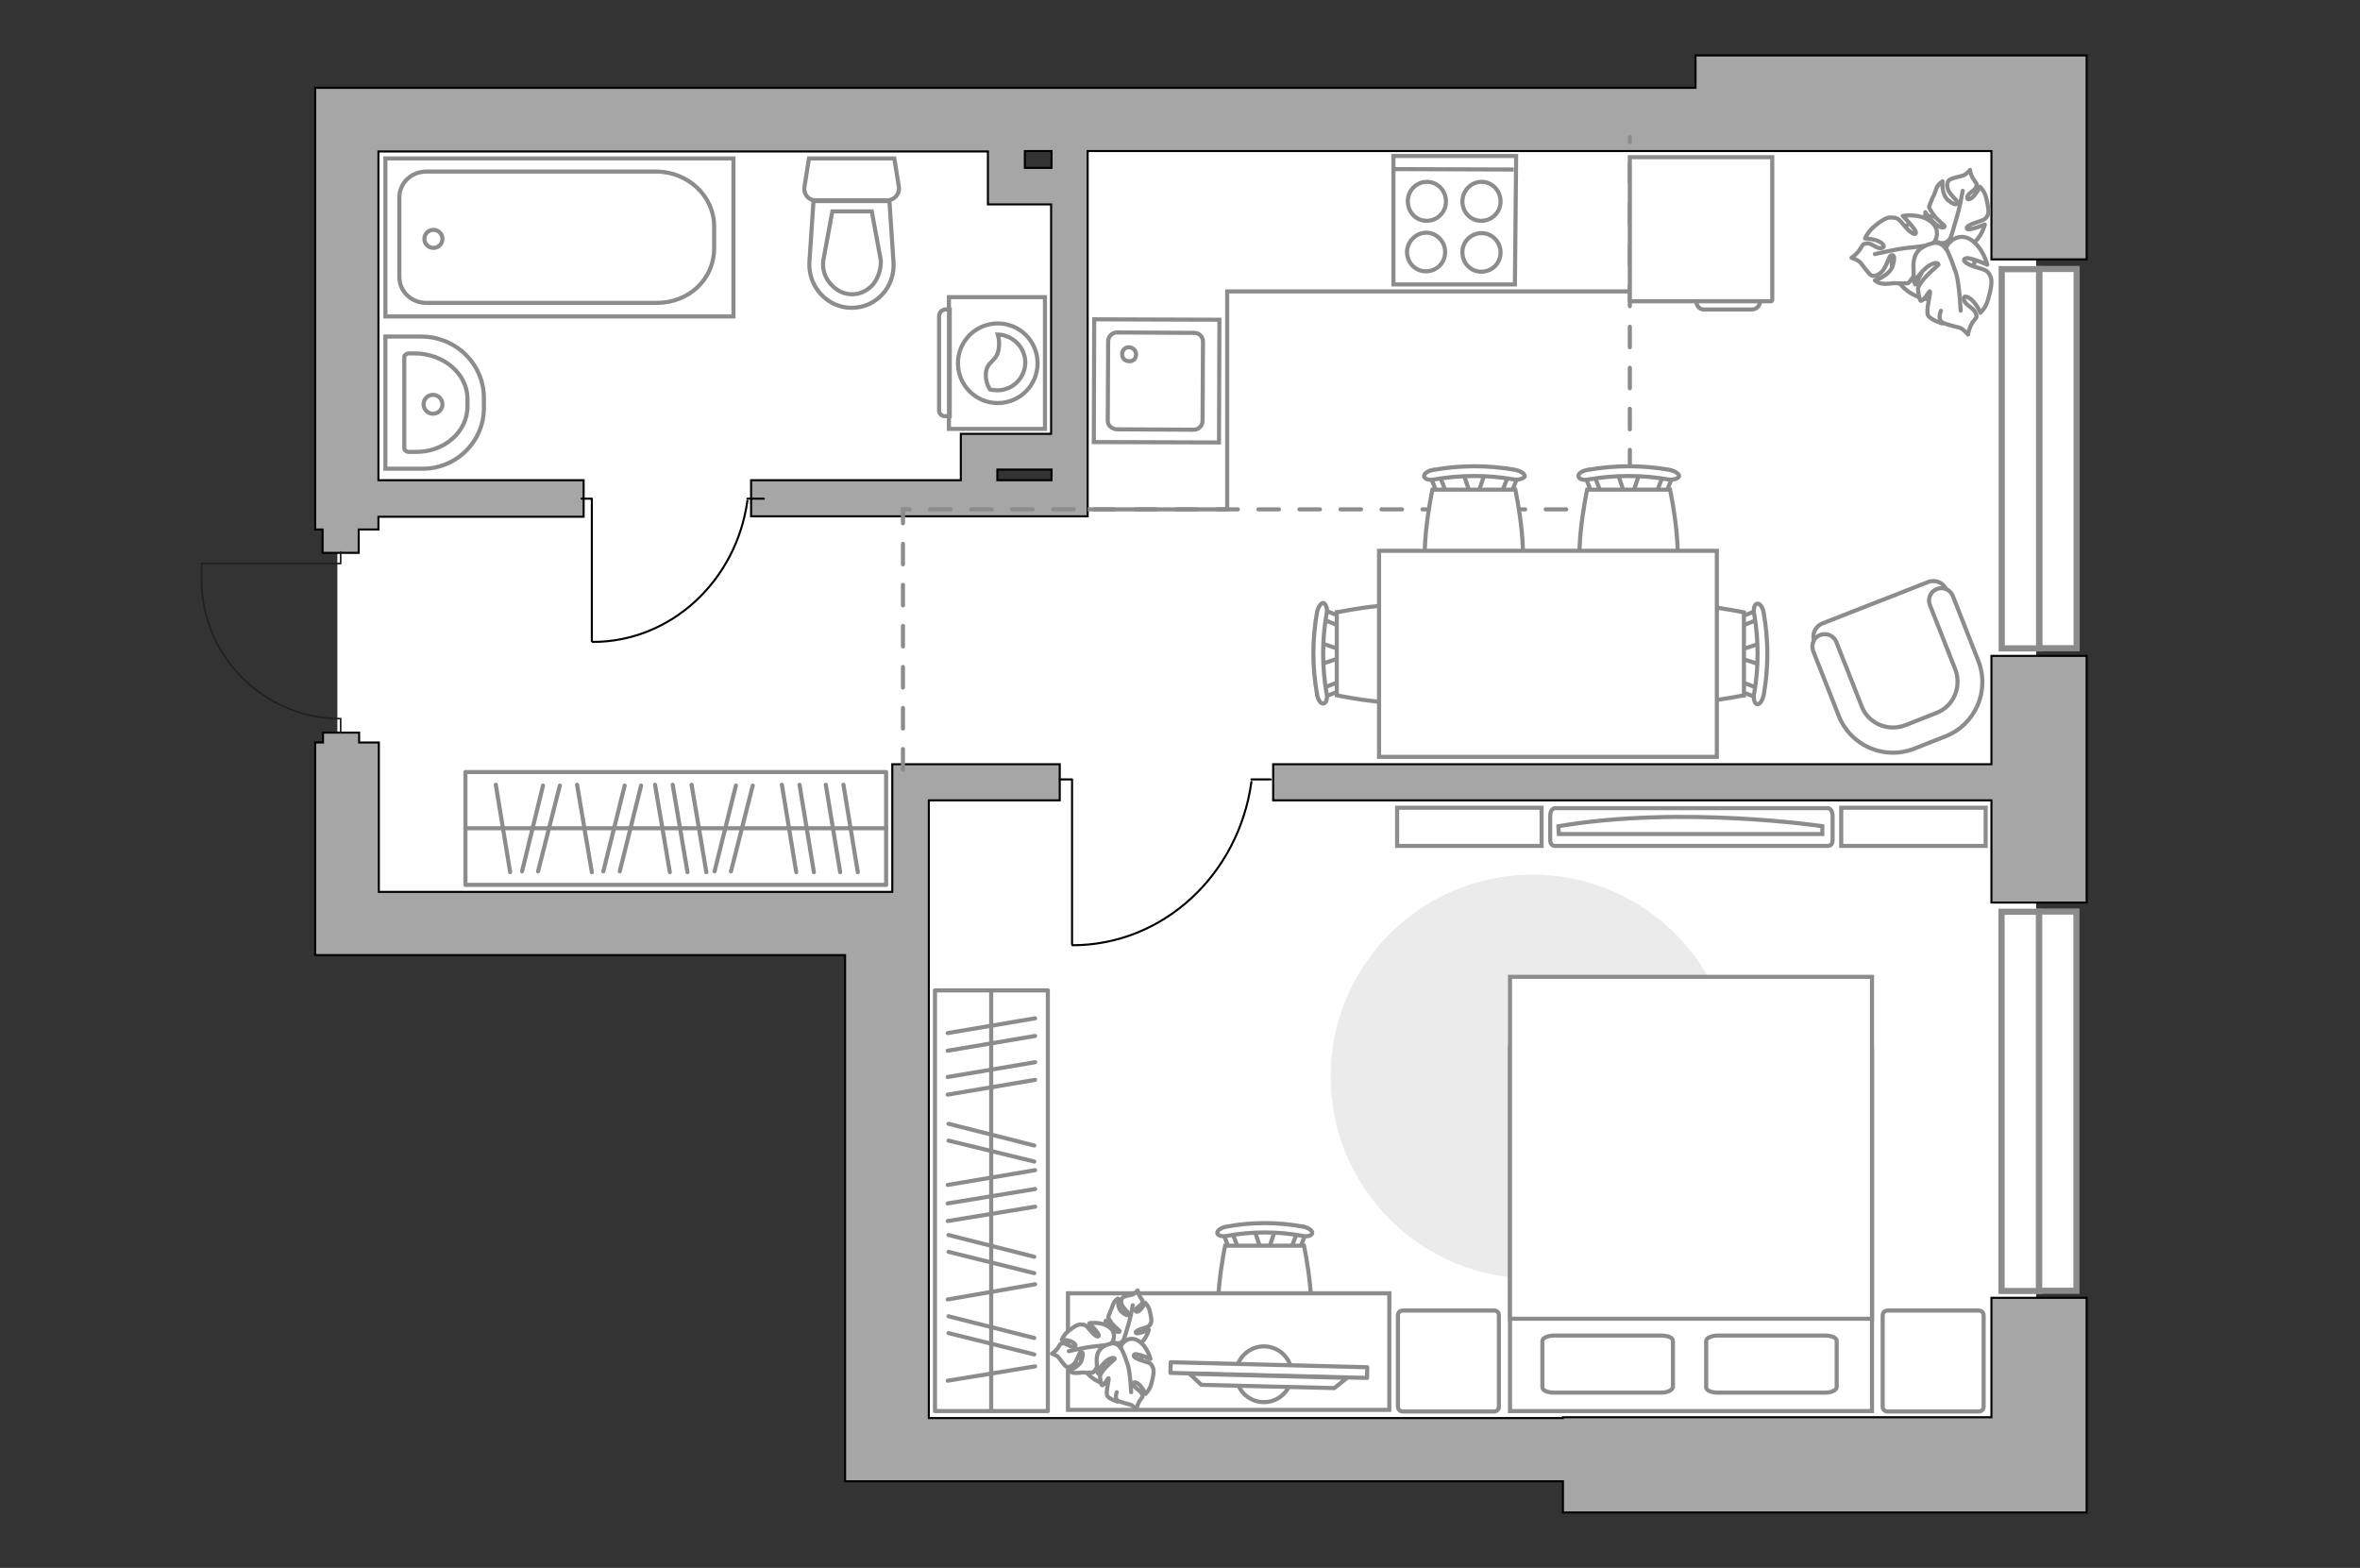 <?xml version="1.0" encoding="utf-8"?>
<!-- Generator: Adobe Illustrator 25.1.0, SVG Export Plug-In . SVG Version: 6.00 Build 0)  -->
<svg version="1.1" id="Слой_1" xmlns="http://www.w3.org/2000/svg" xmlns:xlink="http://www.w3.org/1999/xlink" x="0px" y="0px"
	 viewBox="0 0 575 382" style="enable-background:new 0 0 575 382;" xml:space="preserve">
<rect x="0" y="0" width="575" height="382" fill="#333333" stroke="none"/>
<style type="text/css">
	.st0{fill:#FFFFFF;}
	.st1{fill:#FFFFFF;stroke:#8C8C8C;stroke-miterlimit:10;}
	.st2{fill:#A6A6A6;stroke:#000000;stroke-width:0.5;stroke-miterlimit:10;}
	.st3{fill:none;stroke:#8C8C8C;stroke-linecap:round;stroke-miterlimit:10;stroke-dasharray:5,5;}
	.st4{fill:none;stroke:#231F20;stroke-width:0.4;stroke-miterlimit:10;}
	.st5{fill:#EBEBEB;}
	.st6{fill:#FFFFFF;stroke:#8C8C8C;stroke-linecap:round;stroke-linejoin:round;stroke-miterlimit:10;}
	.st7{fill:none;stroke:#8C8C8C;stroke-linecap:round;stroke-linejoin:round;stroke-miterlimit:10;}
	.st8{fill:none;stroke:#000000;stroke-width:0.5;stroke-linecap:round;stroke-linejoin:round;stroke-miterlimit:10;}
	.st9{fill-rule:evenodd;clip-rule:evenodd;fill:#FFFFFF;fill-opacity:0.1;stroke:#8C8C8C;stroke-miterlimit:10;}
	.st10{fill:none;stroke:#8C8C8C;stroke-miterlimit:10;}
	.st11{fill:#FFFFFF;stroke:#8C8C8C;stroke-width:1;stroke-linecap:round;stroke-linejoin:round;stroke-miterlimit:10;}
	.st12{fill:#FFFFFF;stroke:#8C8C8C;stroke-width:1.5;stroke-linecap:round;stroke-miterlimit:10;}
</style>
<g id="bg_1_">
	<path class="st0" d="M496.1,352.5l0-326.9l-282,0v4.6H82.2v191.6h131.9l0,130.7L496.1,352.5z M242.4,29.1h17.8V47h-17.8V29.1z
		 M238.6,107h23.9v14.5h-23.9V107z"/>
</g>
<g id="plan">
	<g>
		<path id="Vector_134_1_" class="st1" d="M117.9,99.4V97c0-8.3-6.8-15-15.3-15h-8.7v32.2l8.7,0C111,114.4,117.9,107.7,117.9,99.4z"
			/>
		<path id="Vector_133_1_" class="st1" d="M113.9,99v-1.8c0-6.1-5.8-11.1-12.9-11.1h-1.3c-0.6,0-1.2,0.4-1.2,0.9v22.2
			c0,0.5,0.5,0.9,1.2,0.9h1.3C108.1,110.3,113.9,105.3,113.9,99z"/>
		<circle class="st1" cx="105.5" cy="98.5" r="2.3"/>
	</g>
	<g>
		<path id="wc_1_" class="st1" d="M200.3,63.3"/>
		<g id="Group_26_1_">
			<path id="Vector_130_1_" class="st1" d="M198.7,48.8l17.5,0c1.7,0,3.1-1.6,2.8-3.3l-1.1-6.9l-20.8,0l-1.1,6.9
				C195.7,47.2,196.9,48.8,198.7,48.8z"/>
			<path id="Vector_131_1_" class="st1" d="M207.5,75c5.9,0,10.6-5,10.2-11.1l-1-14.9l-18.5,0l-1,14.9C196.9,69.9,201.6,75,207.5,75
				z"/>
			<path id="Vector_132_1_" class="st1" d="M212.4,51.5l2.2,11.9c0.1,2.1-0.6,4.2-1.8,5.8c-1.4,1.6-3.2,2.5-5.2,2.5
				c-2,0-3.8-0.9-5.2-2.5c-1.4-1.5-2.1-3.6-1.8-5.8l2.2-11.9L212.4,51.5z"/>
		</g>
	</g>
	<g>
		<path id="Vector_142_1_" class="st1" d="M369.1,69.3l-29.6,0V38l29.9,0L369.1,69.3z"/>
		<g id="Group_28_1_">
			<g id="Group_29_1_">
				<path id="Vector_143_1_" class="st1" d="M347.5,56.7c2.5,0,4.6,2.1,4.6,4.7c0,2.7-2.1,4.7-4.7,4.7c-2.6,0-4.6-2.1-4.6-4.8
					C342.9,58.8,345,56.7,347.5,56.7z"/>
				<path id="Vector_144_1_" class="st1" d="M347.7,44.3c2.5,0,4.6,2.1,4.6,4.8c0,2.6-2.1,4.7-4.7,4.7s-4.6-2.1-4.6-4.8
					C343,46.4,345.1,44.3,347.7,44.3z"/>
			</g>
			<g id="Group_30_1_">
				<path id="Vector_145_1_" class="st1" d="M361,56.8c2.5,0,4.6,2.1,4.6,4.7c0,2.7-2.1,4.7-4.7,4.7c-2.6,0-4.6-2.1-4.6-4.8
					C356.3,58.9,358.4,56.8,361,56.8z"/>
				<path id="Vector_146_1_" class="st1" d="M361,44.3c2.5,0,4.6,2.1,4.6,4.8c0,2.6-2.1,4.7-4.7,4.7c-2.6,0-4.6-2.1-4.6-4.8
					C356.4,46.4,358.4,44.3,361,44.3z"/>
			</g>
		</g>
		<path id="Vector_147_1_" class="st1" d="M339.3,41.2l29.5,0.1"/>
	</g>
	<g>
		<g id="Group_27_2_">
			<path id="Vector_140_2_" class="st1" d="M297.1,77.9l-0.1,29.9l-30.5-0.1l0.1-29.9L297.1,77.9z"/>
		</g>
		<path id="Vector_141_2_" class="st1" d="M269.9,102.5l0.1-19.4c0-1.1,1-2.1,2.1-2.1l18.9,0.1c1.2,0,2.1,1,2.1,2.1l-0.1,19.4
			c0,1.1-1,2.1-2.1,2.1l-18.9-0.1C270.7,104.4,269.9,103.6,269.9,102.5z"/>
		<path id="Vector_139_2_" class="st1" d="M276.8,86.4c0-1-0.7-1.7-1.7-1.8c-1,0-1.7,0.7-1.7,1.7s0.7,1.7,1.7,1.7
			C276,88.1,276.8,87.4,276.8,86.4z"/>
	</g>
	<g>
		<g>
			<path id="Vector_135_3_" class="st1" d="M178.7,77.1l-84.8,0l0-38.5l84.8,0V77.1z"/>
			<path id="Vector_136_3_" class="st1" d="M174,55.2v5.2c0,7.8-6.3,13.4-14,13.4l-56.1,0c-3.7,0-6.6-2.8-6.6-6.3l0-19.4
				c0-3.5,2.9-6.3,6.6-6.3l56.1,0C167.7,41.9,174,47.8,174,55.2z"/>
		</g>
		<circle class="st1" cx="105.6" cy="58.2" r="2.2"/>
	</g>
	<g>
		<polygon class="st2" points="485.2,345.3 380.8,345.3 380.8,345.5 226.3,345.5 226.3,195 258.2,195 258.2,186.2 217.4,186.2 
			217.4,217.3 92.3,217.3 92.3,180.9 87.5,180.9 87.5,178.5 78.7,178.5 78.7,180.9 76.8,180.9 76.8,232.7 205.9,232.7 205.9,360.9 
			380.8,360.9 380.8,368.5 404,368.5 404,368.5 508.4,368.5 508.4,316.2 485.2,316.2 		"/>
		<polygon class="st2" points="485.2,186.2 310.2,186.2 310.2,195 485.2,195 485.2,219.9 508.4,219.9 508.4,159.8 485.2,159.8 		"/>
		<path class="st2" d="M436.3,13.5h-23.2v7.9H91.1h-2.6H76.8V129h1.8v5.7h8.8V129h4.8v-3.1h50V117h-50V36.9h14.2h134.3v12.9h15.4
			v55.9h-22V117h-51.1v8.8H265v-89h220.2v26.4h23.2V13.5H436.3z M243,117v-2.6h13.2v2.6H243z M256.2,40.9h-6.5v-4.1h6.5V40.9z"/>
	</g>
	<polyline class="st3" points="220,187.5 220,124.1 397.1,124.1 397.1,33.4 	"/>
	<path class="st4" d="M83,134.3v3l-33.9,0v3.9c0,18.7,15.2,33.9,33.9,33.9h0l0,3.6"/>
</g>
<g id="furniture_1_">
	<path id="Vector_2_" class="st5" d="M373.4,311.5c-27.1,0-49.2-22-49.2-49.2c0-27.1,22-49.2,49.2-49.2c27.1,0,49.2,22,49.2,49.2
		C422.6,289.5,400.5,311.5,373.4,311.5z"/>
	<g>
		<rect x="227.8" y="241.3" class="st6" width="27.5" height="102.5"/>
		<line class="st7" x1="252.2" y1="285.1" x2="230.9" y2="288.7"/>
		<line class="st7" x1="252.2" y1="312.9" x2="230.9" y2="316.6"/>
		<line class="st7" x1="252.2" y1="289.7" x2="230.9" y2="293.2"/>
		<line class="st7" x1="252.2" y1="294" x2="230.9" y2="297.5"/>
		<line class="st7" x1="252.2" y1="248.1" x2="230.9" y2="251.7"/>
		<line class="st7" x1="252.2" y1="252.4" x2="230.9" y2="256"/>
		<line class="st7" x1="252.2" y1="258.8" x2="230.9" y2="262.4"/>
		<line class="st7" x1="252.2" y1="263.1" x2="230.9" y2="266.7"/>
		<line class="st7" x1="252.2" y1="332.9" x2="230.9" y2="336.4"/>
		<line class="st7" x1="252" y1="326" x2="231.1" y2="320.7"/>
		<line class="st7" x1="252" y1="330" x2="231.1" y2="324.8"/>
		<line class="st7" x1="252" y1="306.2" x2="231.1" y2="300.9"/>
		<line class="st7" x1="252" y1="310.2" x2="231.1" y2="305"/>
		<line class="st7" x1="252" y1="279.1" x2="231.1" y2="273.8"/>
		<line class="st7" x1="252" y1="283" x2="231.1" y2="277.9"/>
		<line class="st7" x1="241.5" y1="241.3" x2="241.5" y2="343.8"/>
	</g>
	<g>
		<rect x="113.4" y="188.1" class="st6" width="102.5" height="27.5"/>
		<line class="st7" x1="172.1" y1="212.5" x2="168.5" y2="191.2"/>
		<line class="st7" x1="144.2" y1="212.5" x2="140.6" y2="191.2"/>
		<line class="st7" x1="167.5" y1="212.5" x2="163.9" y2="191.2"/>
		<line class="st7" x1="163.2" y1="212.5" x2="159.6" y2="191.2"/>
		<line class="st7" x1="209" y1="212.5" x2="205.5" y2="191.2"/>
		<line class="st7" x1="204.7" y1="212.5" x2="201.2" y2="191.2"/>
		<line class="st7" x1="198.3" y1="212.5" x2="194.8" y2="191.2"/>
		<line class="st7" x1="194" y1="212.5" x2="190.5" y2="191.2"/>
		<line class="st7" x1="124.3" y1="212.5" x2="120.8" y2="191.2"/>
		<line class="st7" x1="131.1" y1="212.3" x2="136.4" y2="191.4"/>
		<line class="st7" x1="127.2" y1="212.3" x2="132.3" y2="191.4"/>
		<line class="st7" x1="151" y1="212.3" x2="156.2" y2="191.4"/>
		<line class="st7" x1="147" y1="212.3" x2="152.2" y2="191.4"/>
		<line class="st7" x1="178.1" y1="212.3" x2="183.4" y2="191.4"/>
		<line class="st7" x1="174.1" y1="212.3" x2="179.3" y2="191.4"/>
		<line class="st7" x1="215.9" y1="201.8" x2="113.4" y2="201.8"/>
	</g>
	<g>
		<polyline class="st8" points="258.2,189.9 261.2,189.9 261.2,230.1 		"/>
		<line class="st8" x1="304.9" y1="189.9" x2="309.6" y2="189.9"/>
		<path class="st8" d="M261.3,230.3c22.1,0,40.5-17.2,43.6-39.8"/>
	</g>
	<g>
		<polyline class="st8" points="141.7,121.5 144.2,121.5 144.2,156.2 		"/>
		<line class="st8" x1="182.1" y1="121.5" x2="186.1" y2="121.5"/>
		<path class="st8" d="M144.4,156.4c19.1,0,35-14.9,37.7-34.4"/>
	</g>
	<g>
		<g>
			<path class="st1" d="M231.2,104.5l0-32.1l23.4,0v32.1H231.2z"/>
			<path class="st9" d="M228.8,100l0-23c0-0.8,0.7-1.6,1.6-1.6h1v26h-1C229.5,101.5,228.8,100.8,228.8,100z"/>
		</g>
		<g>
			<circle class="st1" cx="243.1" cy="88.5" r="9.7"/>
			<path class="st1" d="M240.2,91c0.2-3.3,3-2.7,3.2-6.7c0.1-1.2-0.1-2.1-0.3-2.8c3.6,0.1,6.7,3.1,6.7,6.8c0,3.7-3,6.8-6.8,6.8
				c-0.6,0-1.1-0.1-1.8-0.2C240.7,94.1,240.1,92.8,240.2,91z"/>
		</g>
	</g>
	<polyline class="st10" points="265,124.1 299,124.1 299,71 397.1,71 	"/>
	<g>
		<path id="Vector_8_2_" class="st1" d="M431.5,73.4l-34.1,0c-0.1,0-0.3-0.1-0.3-0.3l0-34.8l34.7,0v34.8
			C431.8,73.3,431.6,73.4,431.5,73.4z"/>
		<path id="Vector_9_2_" class="st1" d="M413.3,73.4l15.5,0c0,1.2-0.9,2-2,2l-11.2,0C414.2,75.6,413.3,74.6,413.3,73.4z"/>
	</g>
	<g>
		<g id="Group_2_1_">
			<g id="Group_3_1_">
				<path id="Vector_10_1_" class="st1" d="M399.5,115.2l-1.9,5.7H396l-1.9-5.7L399.5,115.2z"/>
			</g>
			<g id="Group_4_1_">
				<path id="Vector_11_1_" class="st1" d="M388.8,120.7c-0.5,0-1-0.3-1-0.6l-1.8-4.6c-0.2-0.5,0.2-0.8,0.8-1
					c0.6-0.1,1.2,0.2,1.3,0.5l1.8,4.6c0.2,0.5-0.2,0.8-0.8,1C388.9,120.7,388.9,120.7,388.8,120.7z"/>
			</g>
			<g id="Group_5_1_">
				<path id="Vector_12_1_" class="st1" d="M404.8,120.7c-0.1,0-0.2,0-0.3,0c-0.6-0.1-1-0.5-0.8-1l1.8-4.6c0.2-0.5,0.8-0.7,1.4-0.5
					c0.6,0.1,1,0.5,0.8,1l-1.8,4.6C405.7,120.4,405.3,120.7,404.8,120.7z"/>
			</g>
			<path id="Vector_13_1_" class="st1" d="M406.9,143c-3.6,3.6-16.6,3.6-20.2,0c-4.2-4.2,0-23.7,0-23.7l20.2,0
				C406.9,119.3,411.1,138.8,406.9,143z"/>
			<path id="Vector_14_1_" class="st1" d="M406.4,116.8c-6.3-1.1-12.9-1.1-19.3,0c-1.3,0.3-2.4-0.1-2.5-0.7
				c-0.2-0.6,0.8-1.4,2.2-1.6c6.6-1.2,13.5-1.2,20.1,0c1.3,0.3,2.3,1,2.2,1.6C408.8,116.6,407.7,117,406.4,116.8z"/>
		</g>
		<g id="Group_2_3_">
			<g id="Group_3_3_">
				<path id="Vector_10_3_" class="st1" d="M361.8,115.2l-1.9,5.7h-1.5l-1.9-5.7L361.8,115.2z"/>
			</g>
			<g id="Group_4_3_">
				<path id="Vector_11_3_" class="st1" d="M351.1,120.7c-0.5,0-1-0.3-1-0.6l-1.8-4.6c-0.2-0.5,0.2-0.8,0.8-1
					c0.6-0.1,1.2,0.2,1.3,0.5l1.8,4.6c0.2,0.5-0.2,0.8-0.8,1C351.3,120.7,351.2,120.7,351.1,120.7z"/>
			</g>
			<g id="Group_5_3_">
				<path id="Vector_12_3_" class="st1" d="M367.1,120.7c-0.1,0-0.2,0-0.3,0c-0.6-0.1-1-0.5-0.8-1l1.8-4.6c0.2-0.5,0.8-0.7,1.4-0.5
					c0.6,0.1,1,0.5,0.8,1l-1.8,4.6C368.1,120.4,367.6,120.7,367.1,120.7z"/>
			</g>
			<path id="Vector_13_3_" class="st1" d="M369.2,143c-3.6,3.6-16.6,3.6-20.2,0c-4.2-4.2,0-23.7,0-23.7l20.2,0
				C369.2,119.3,373.4,138.8,369.2,143z"/>
			<path id="Vector_14_3_" class="st1" d="M368.8,116.8c-6.3-1.1-12.9-1.1-19.3,0c-1.3,0.3-2.4-0.1-2.5-0.7
				c-0.2-0.6,0.8-1.4,2.2-1.6c6.6-1.2,13.5-1.2,20.1,0c1.3,0.3,2.3,1,2.2,1.6C371.2,116.6,370,117,368.8,116.8z"/>
		</g>
		<g id="Group_2_5_">
			<g id="Group_3_5_">
				<path id="Vector_10_5_" class="st1" d="M321.6,156.6l5.7,1.9v1.5l-5.7,1.9V156.6z"/>
			</g>
			<g id="Group_4_5_">
				<path id="Vector_11_5_" class="st1" d="M327.1,167.3c0,0.5-0.3,1-0.6,1l-4.6,1.8c-0.5,0.2-0.8-0.2-1-0.8
					c-0.1-0.6,0.2-1.2,0.5-1.3l4.6-1.8c0.5-0.2,0.8,0.2,1,0.8C327.1,167.1,327.1,167.2,327.1,167.3z"/>
			</g>
			<g id="Group_5_5_">
				<path id="Vector_12_5_" class="st1" d="M327.1,151.3c0,0.1,0,0.2,0,0.3c-0.1,0.6-0.5,1-1,0.8l-4.6-1.8c-0.5-0.2-0.7-0.8-0.5-1.4
					c0.1-0.6,0.5-1,1-0.8l4.6,1.8C326.8,150.3,327.1,150.7,327.1,151.3z"/>
			</g>
			<path id="Vector_13_5_" class="st1" d="M349.4,149.2c3.6,3.6,3.6,16.6,0,20.2c-4.2,4.2-23.7,0-23.7,0v-20.2
				C325.8,149.2,345.2,145,349.4,149.2z"/>
			<path id="Vector_14_5_" class="st1" d="M323.2,149.6c-1.1,6.3-1.1,12.9,0,19.3c0.3,1.3-0.1,2.4-0.7,2.5c-0.6,0.2-1.4-0.8-1.6-2.2
				c-1.2-6.6-1.2-13.5,0-20.1c0.3-1.3,1-2.3,1.6-2.2C323.1,147.2,323.5,148.4,323.2,149.6z"/>
		</g>
		<g id="Group_2_4_">
			<g id="Group_3_4_">
				<path id="Vector_10_4_" class="st1" d="M429,162l-5.7-1.9v-1.5l5.7-1.9V162z"/>
			</g>
			<g id="Group_4_4_">
				<path id="Vector_11_4_" class="st1" d="M423.5,151.3c0-0.5,0.3-1,0.6-1l4.6-1.8c0.5-0.2,0.8,0.2,1,0.8c0.1,0.6-0.2,1.2-0.5,1.3
					l-4.6,1.8c-0.5,0.2-0.8-0.2-1-0.8C423.5,151.4,423.5,151.4,423.5,151.3z"/>
			</g>
			<g id="Group_5_4_">
				<path id="Vector_12_4_" class="st1" d="M423.5,167.3c0-0.1,0-0.2,0-0.3c0.1-0.6,0.5-1,1-0.8l4.6,1.8c0.5,0.2,0.7,0.8,0.5,1.4
					c-0.1,0.6-0.5,1-1,0.8l-4.6-1.8C423.8,168.2,423.5,167.8,423.5,167.3z"/>
			</g>
			<path id="Vector_13_4_" class="st1" d="M401.2,169.4c-3.6-3.6-3.6-16.6,0-20.2c4.2-4.2,23.7,0,23.7,0v20.2
				C424.8,169.4,405.4,173.6,401.2,169.4z"/>
			<path id="Vector_14_4_" class="st1" d="M427.4,168.9c1.1-6.3,1.1-12.9,0-19.3c-0.3-1.3,0.1-2.4,0.7-2.5c0.6-0.2,1.4,0.8,1.6,2.2
				c1.2,6.6,1.2,13.5,0,20.1c-0.3,1.3-1,2.3-1.6,2.2C427.5,171.4,427.1,170.2,427.4,168.9z"/>
		</g>
		<path id="Vector_35_3_" class="st1" d="M336,134.2l82.3,0l0,50.2l-66.5,0l-15.8,0L336,134.2z"/>
	</g>
	<g>
		<path id="Vector_98_4_" class="st1" d="M367.9,255.4l88.2,0l0,88.4l-88.2,0L367.9,255.4z"/>
		<path id="Vector_99_4_" class="st1" d="M456.1,238l-88.2,0l0,83.3l77.8,0l10.4,0l0-11.3L456.1,238z"/>
		<path id="Vector_100_4_" class="st7" d="M404.8,339.3l-26.2,0c-1.5,0-2.8-0.5-2.8-1.3l0-11.3c0-0.7,1.3-1.3,2.8-1.3l26.2,0
			c1.5,0,2.8,0.5,2.8,1.3l0,11.3C407.4,338.7,406.3,339.3,404.8,339.3z"/>
		<path id="Vector_101_4_" class="st7" d="M444.7,339.3l-26.2,0c-1.5,0-2.8-0.5-2.8-1.3l0-11.3c0-0.7,1.3-1.3,2.8-1.3l26.2,0
			c1.5,0,2.8,0.5,2.8,1.3l0,11.3C447.4,338.7,446.3,339.3,444.7,339.3z"/>
	</g>
	<path id="Vector_5_3_" class="st6" d="M483.3,320.5l0,22.2c0,0.7-0.5,1.2-1.2,1.2l-22.2,0c-0.7,0-1.2-0.5-1.2-1.2l0-22.2
		c0-0.7,0.5-1.2,1.2-1.2l22.2,0C482.8,319.3,483.3,319.8,483.3,320.5z"/>
	<path id="Vector_5_4_" class="st6" d="M365.2,320.5l0,22.2c0,0.7-0.5,1.2-1.2,1.2l-22.2,0c-0.7,0-1.2-0.5-1.2-1.2l0-22.2
		c0-0.7,0.5-1.2,1.2-1.2l22.2,0C364.8,319.3,365.2,319.8,365.2,320.5z"/>
	<g>
		<path id="Vector_37_3_" class="st1" d="M444,151.9l25.8-10.1c1.7-0.7,3.8,0.2,4.4,1.9l7,17.8c2.6,6.5-0.7,13.8-7.2,16.4l-8.6,3.3
			c-6.5,2.6-13.8-0.7-16.4-7.2l-7-17.8C441.4,154.5,442.3,152.6,444,151.9z"/>
		<path id="Vector_38_4_" class="st1" d="M443.5,154.7c1.6-0.6,3.3,0.2,3.9,1.7l6.2,15.7c1.6,4.2,6.4,6.2,10.6,4.6l7.6-3
			c4.2-1.6,6.2-6.4,4.6-10.6l-6.2-15.7c-0.6-1.6,0.2-3.3,1.7-3.9c1.6-0.6,3.3,0.2,3.9,1.7L482,161c2.9,7.4-0.8,15.6-8,18.4l-7.6,3
			c-7.4,2.9-15.6-0.8-18.4-8l-6.2-15.7C441.2,157,441.9,155.3,443.5,154.7z"/>
	</g>
	<g>
		<g>
			<path id="Vector_90_1_" class="st1" d="M445.3,196.9c0.7,0,1.2,0.8,1.2,1.9v5.8c0,1.1-0.5,1.5-1.2,1.5h-66.4
				c-0.7,0-1.2-0.4-1.2-1.5v-5.8c0-1.1,0.5-1.9,1.2-1.9H445.3z"/>
			<path id="Vector_91_1_" class="st1" d="M379.8,203.2h64.2l0-1.9c0,0-34.1-5.1-64.3,0L379.8,203.2z"/>
		</g>
		<g>
			<path id="Vector_93_1_" class="st1" d="M448.6,206.1h35.2v-9.3h-35.2V206.1z"/>
			<path id="Vector_93_2_" class="st1" d="M340.4,206.1h35.2v-9.3h-35.2V206.1z"/>
		</g>
	</g>
	<g>
		<g>
			<g id="Group_2_6_">
				<g id="Group_3_6_">
					<path id="Vector_10_6_" class="st1" d="M305.6,299.6l1.8,5.4h1.5l1.8-5.4H305.6z"/>
				</g>
				<g id="Group_4_6_">
					<path id="Vector_11_6_" class="st1" d="M315.7,304.8c0.5,0,0.9-0.3,1-0.6l1.7-4.4c0.2-0.4-0.2-0.8-0.8-0.9
						c-0.6-0.1-1.2,0.2-1.2,0.5l-1.7,4.4c-0.2,0.4,0.2,0.8,0.8,0.9C315.6,304.8,315.6,304.8,315.7,304.8z"/>
				</g>
				<g id="Group_5_6_">
					<path id="Vector_12_6_" class="st1" d="M300.5,304.8c0.1,0,0.2,0,0.3,0c0.6-0.1,0.9-0.5,0.8-0.9l-1.7-4.4
						c-0.2-0.4-0.8-0.6-1.3-0.5c-0.6,0.1-0.9,0.5-0.8,0.9l1.7,4.4C299.6,304.5,300,304.8,300.5,304.8z"/>
				</g>
				<path id="Vector_13_6_" class="st1" d="M298.5,326c3.4,3.4,15.8,3.4,19.2,0c4-4,0-22.5,0-22.5h-19.2
					C298.5,303.5,294.6,322,298.5,326z"/>
				<path id="Vector_14_6_" class="st1" d="M299,301.1c6-1.1,12.3-1.1,18.3,0c1.2,0.3,2.3-0.1,2.4-0.6c0.2-0.6-0.8-1.3-2-1.6
					c-6.3-1.2-12.8-1.2-19.1,0c-1.2,0.3-2.2,1-2,1.6C296.7,301,297.8,301.4,299,301.1z"/>
			</g>
			<path id="Vector_36_2_" class="st1" d="M338.5,315.1l-78.3,0l0,28.4l63.3,0l15,0L338.5,315.1z"/>
			<g>
				
					<ellipse transform="matrix(3.327685e-02 -0.999 0.999 3.327685e-02 -36.677 631.479)" class="st6" cx="308.1" cy="334.7" rx="6.8" ry="6.8"/>
				<g>
					
						<rect x="307.7" y="309.9" transform="matrix(2.554238e-02 -1 1 2.554238e-02 -32.593 634.278)" class="st11" width="2.6" height="47.9"/>
					<polygon class="st6" points="325.1,338.2 292.7,337.4 289.8,334.7 328.2,335.7 					"/>
				</g>
			</g>
		</g>
		<g>
			<path id="Vector_60_1_" class="st1" d="M274,323.3c-3.7-1.8-8.1-0.4-9.9,3.3c-1.8,3.7-0.4,8.1,3.3,9.9c3.6,1.8,8.1,0.4,9.9-3.3
				C279.2,329.5,277.7,325.1,274,323.3z"/>
			<path class="st6" d="M273.8,326.4c0,0-0.6,1.2-2,0.8s-2.6-1.1-2.5-3.2c0.1-2.1,0.1-2.2,0.1-2.2s1.2,1.8,2.2,2.4
				c1,0.6,1.2,0.2,1.2,0.1s-1.7-1.4-2.2-2.3c-0.6-0.9-0.6-1.1-0.6-1.1s0.6-1.6,0.7-1.8c0.2-0.2,0.4-1.3,0.8-1.9s0.9-0.8,0.9-0.8
				s-0.3,2.4,1.1,3.4c1.3,1,1.5,0.6,1.5,0.3c-0.1-0.4-1.4-1.4-1.7-2.3c-0.3-0.9-0.1-1.4,0.3-1.7s1.8-0.6,2.3-0.7
				c0.5-0.1,1.3-1,1.3-1s0,0.7,0.6,1.6c0.5,0.9,0.7,0.7,0.5,1.4c-0.2,0.7-1.4,1-1.6,1.8c-0.1,0.8,0.9,0.3,1.4-0.4
				c0.6-0.7,0.9-1.4,0.9-1.4s0.8,0.7,1.1,1.9c0.3,1.2,0.6,2.5,0.3,3.1c-0.3,0.6-0.4,0.8-1.8,1.2s-2.2,0.9-1.8,1.2
				c0.4,0.3,3.1-0.8,3.1-0.8s-0.6,2.4-2.3,3.5C275.5,328.9,274,327.4,273.8,326.4z"/>
			<path class="st7" d="M276,318c0,0-0.6,3.3-1.1,4.8c-0.3,1-0.8,2.8-1.1,3.6c-0.3,1.1-1,2.1-1.9,2.9"/>
			<path class="st6" d="M270.3,327.7c0,0,1.5,0.1,1.8,1.8c0.2,1.7,0,3.3-2.2,4.2c-2.2,0.9-2.4,0.9-2.4,0.9s1.4-2.1,1.6-3.5
				c0.2-1.3-0.4-1.4-0.4-1.3c-0.1,0.1-0.7,2.4-1.5,3.5c-0.7,1-0.9,1.1-0.9,1.1s-1.9,0.1-2.2,0c-0.3-0.1-1.5,0.2-2.4,0.1
				c-0.8-0.1-1.3-0.6-1.3-0.6s2.7-0.8,3.2-2.7s0-1.9-0.4-1.7c-0.3,0.2-0.8,2.2-1.6,2.9c-0.8,0.7-1.5,0.8-1.9,0.5
				c-0.4-0.3-1.4-1.7-1.8-2.2c-0.4-0.5-1.6-0.9-1.6-0.9s0.7-0.4,1.4-1.3c0.7-1,0.4-1.1,1.3-1.2c0.9-0.1,1.8,1.1,2.7,0.8
				c0.9-0.2-0.1-1.1-1.1-1.4c-1-0.3-1.9-0.3-1.9-0.3s0.4-1.1,1.5-2s2.3-1.8,3.2-1.7c0.9,0.1,1.1,0,2.2,1.4c1.1,1.3,2,1.9,2.1,1.3
				s-2.3-3-2.3-3s2.8-0.5,4.8,0.9S271.4,327.1,270.3,327.7z"/>
			<path class="st7" d="M260.4,329.2c0,0,3.8-0.9,5.7-1.1c1.2-0.1,3.4-0.4,4.4-0.5c1.3-0.1,2.7,0.1,3.9,0.7"/>
			<g>
				<path class="st6" d="M272.1,339.2c-0.4,1.1-0.2,1.8,0.3,2.1c0.5,0.3,2.3,0.7,2.9,0.9c0.6,0.1,1.6,1.2,1.6,1.2s0.1-0.9,0.7-2
					c0.7-1.1,1-0.9,0.6-1.8c-0.3-0.9-1.8-1.3-2-2.3s1.1-0.4,1.8,0.5c0.7,0.9,1.1,1.8,1.1,1.8s1-0.9,1.4-2.4s0.8-3.1,0.4-4
					c-0.4-0.9-0.5-1.1-2.3-1.6s-2.8-1.2-2.2-1.6c0.5-0.4,3.9,1.1,3.9,1.1s-0.7-3-2.9-4.4c-2.2-1.4-4.2,0.4-4.4,1.7
					c0,0-0.8-1.5-2.5-1c-1.8,0.5-3.3,1.4-3.3,4c0.1,2.6,0.1,2.8,0.1,2.8s1.6-2.3,2.8-3c1.3-0.7,1.5-0.2,1.5-0.1
					c-0.1,0.1-2.1,1.8-2.9,2.9c-0.8,1.1-0.7,1.4-0.7,1.4s0.2,2,0.5,2.1c0.6,0,1.5-1.9,1.6-1.7c0.2,0.3-0.8,3.5-0.3,4.3
					c0.5,0.8,2.5,1.4,2.5,1.4"/>
				<path class="st7" d="M275.6,339.2c0,0-0.2-4.7-0.8-6.6c-0.4-1.2-1-3-1.7-4.2"/>
			</g>
		</g>
		<g>
			<path id="Vector_60_2_" class="st1" d="M475.5,53.8c-5.1-2.5-11.1-0.6-13.6,4.5c-2.5,5.1-0.6,11.1,4.5,13.6
				c5,2.5,11.1,0.6,13.6-4.5C482.6,62.3,480.6,56.2,475.5,53.8z"/>
			<path class="st6" d="M475.2,58c0,0-0.8,1.7-2.8,1.1c-1.9-0.6-3.6-1.5-3.4-4.4c0.1-2.9,0.1-3,0.1-3s1.7,2.5,3,3.3
				c1.4,0.8,1.7,0.3,1.7,0.1s-2.3-1.9-3-3.2c-0.8-1.2-0.8-1.5-0.8-1.5s0.8-2.2,1-2.5c0.3-0.3,0.6-1.8,1.1-2.6
				c0.6-0.8,1.2-1.1,1.2-1.1s-0.4,3.3,1.5,4.7c1.8,1.4,2.1,0.8,2.1,0.4c-0.1-0.6-1.9-1.9-2.3-3.2c-0.4-1.2-0.1-1.9,0.4-2.3
				c0.6-0.4,2.5-0.8,3.2-1c0.7-0.1,1.8-1.4,1.8-1.4s0,1,0.8,2.2c0.7,1.2,1,1,0.7,1.9c-0.3,1-1.9,1.4-2.2,2.5
				c-0.1,1.1,1.2,0.4,1.9-0.6c0.8-1,1.2-1.9,1.2-1.9s1.1,1,1.5,2.6c0.4,1.7,0.8,3.4,0.4,4.3c-0.4,0.8-0.6,1.1-2.5,1.7
				c-1.9,0.6-3,1.2-2.5,1.7c0.6,0.4,4.3-1.1,4.3-1.1s-0.8,3.3-3.2,4.8C477.5,61.5,475.5,59.4,475.2,58z"/>
			<path class="st7" d="M478.2,46.5c0,0-0.8,4.5-1.5,6.6c-0.4,1.4-1.1,3.9-1.5,5c-0.4,1.5-1.4,2.9-2.6,4"/>
			<path class="st6" d="M470.4,59.8c0,0,2.1,0.1,2.5,2.5c0.3,2.3,0,4.5-3,5.8c-3,1.2-3.3,1.2-3.3,1.2s1.9-2.9,2.2-4.8
				c0.3-1.8-0.6-1.9-0.6-1.8c-0.1,0.1-1,3.3-2.1,4.8c-1,1.4-1.2,1.5-1.2,1.5s-2.6,0.1-3,0c-0.4-0.1-2.1,0.3-3.3,0.1
				c-1.1-0.1-1.8-0.8-1.8-0.8s3.7-1.1,4.4-3.7c0.7-2.6,0-2.6-0.6-2.3c-0.4,0.3-1.1,3-2.2,4c-1.1,1-2.1,1.1-2.6,0.7
				c-0.6-0.4-1.9-2.3-2.5-3c-0.6-0.7-2.2-1.2-2.2-1.2s1-0.6,1.9-1.8c1-1.4,0.6-1.5,1.8-1.7s2.5,1.5,3.7,1.1c1.2-0.3-0.1-1.5-1.5-1.9
				c-1.4-0.4-2.6-0.4-2.6-0.4s0.6-1.5,2.1-2.8s3.2-2.5,4.4-2.3c1.2,0.1,1.5,0,3,1.9c1.5,1.8,2.8,2.6,2.9,1.8
				c0.1-0.8-3.2-4.1-3.2-4.1s3.9-0.7,6.6,1.2C473,55.7,471.9,59,470.4,59.8z"/>
			<path class="st7" d="M456.8,61.9c0,0,5.2-1.2,7.8-1.5c1.7-0.1,4.7-0.6,6.1-0.7c1.8-0.1,3.7,0.1,5.4,1"/>
			<g>
				<path class="st6" d="M472.9,75.7c-0.6,1.5-0.3,2.5,0.4,2.9s3.2,1,4,1.2c0.8,0.1,2.2,1.7,2.2,1.7s0.1-1.2,1-2.8
					c1-1.5,1.4-1.2,0.8-2.5c-0.4-1.2-2.5-1.8-2.8-3.2s1.5-0.6,2.5,0.7c1,1.2,1.5,2.5,1.5,2.5s1.4-1.2,1.9-3.3
					c0.6-2.1,1.1-4.3,0.6-5.5c-0.6-1.2-0.7-1.5-3.2-2.2s-3.9-1.7-3-2.2c0.7-0.6,5.4,1.5,5.4,1.5s-1-4.1-4-6.1
					c-3-1.9-5.8,0.6-6.1,2.3c0,0-1.1-2.1-3.4-1.4c-2.5,0.7-4.5,1.9-4.5,5.5c0.1,3.6,0.1,3.9,0.1,3.9s2.2-3.2,3.9-4.1
					c1.8-1,2.1-0.3,2.1-0.1c-0.1,0.1-2.9,2.5-4,4s-1,1.9-1,1.9s0.3,2.8,0.7,2.9c0.8,0,2.1-2.6,2.2-2.3c0.3,0.4-1.1,4.8-0.4,5.9
					c0.7,1.1,3.4,1.9,3.4,1.9"/>
				<path class="st7" d="M477.7,75.7c0,0-0.3-6.5-1.1-9.1c-0.6-1.7-1.4-4.1-2.3-5.8"/>
			</g>
		</g>
	</g>
</g>
<g id="windows_2_">
	<g>
		
			<rect x="455.1" y="263.8" transform="matrix(6.831582e-07 1 -1 6.831582e-07 769.717 -233.008)" class="st12" width="92.4" height="9.1"/>
		
			<rect x="446" y="263.8" transform="matrix(6.831579e-07 1 -1 6.831579e-07 760.567 -223.859)" class="st12" width="92.4" height="9.1"/>
	</g>
	<g>
		
			<rect x="455.1" y="107.2" transform="matrix(6.831582e-07 1 -1 6.831582e-07 613.16 -389.565)" class="st12" width="92.4" height="9.1"/>
		
			<rect x="446" y="107.2" transform="matrix(6.831579e-07 1 -1 6.831579e-07 604.01 -380.416)" class="st12" width="92.4" height="9.1"/>
	</g>
</g>
<g id="points">
	<path id="bedroom_x5F_2" class="st7" d="M439.5,117.7"/>
	<path id="bedroom_x5F_1" class="st7" d="M402.1,277.1"/>
	<path id="kitchen" class="st7" d="M336,94.6"/>
	<path id="wс_x5F_bathroom" class="st7" d="M174.3,96.9"/>
	<path id="hallway" class="st7" d="M130.9,167"/>
</g>
</svg>
